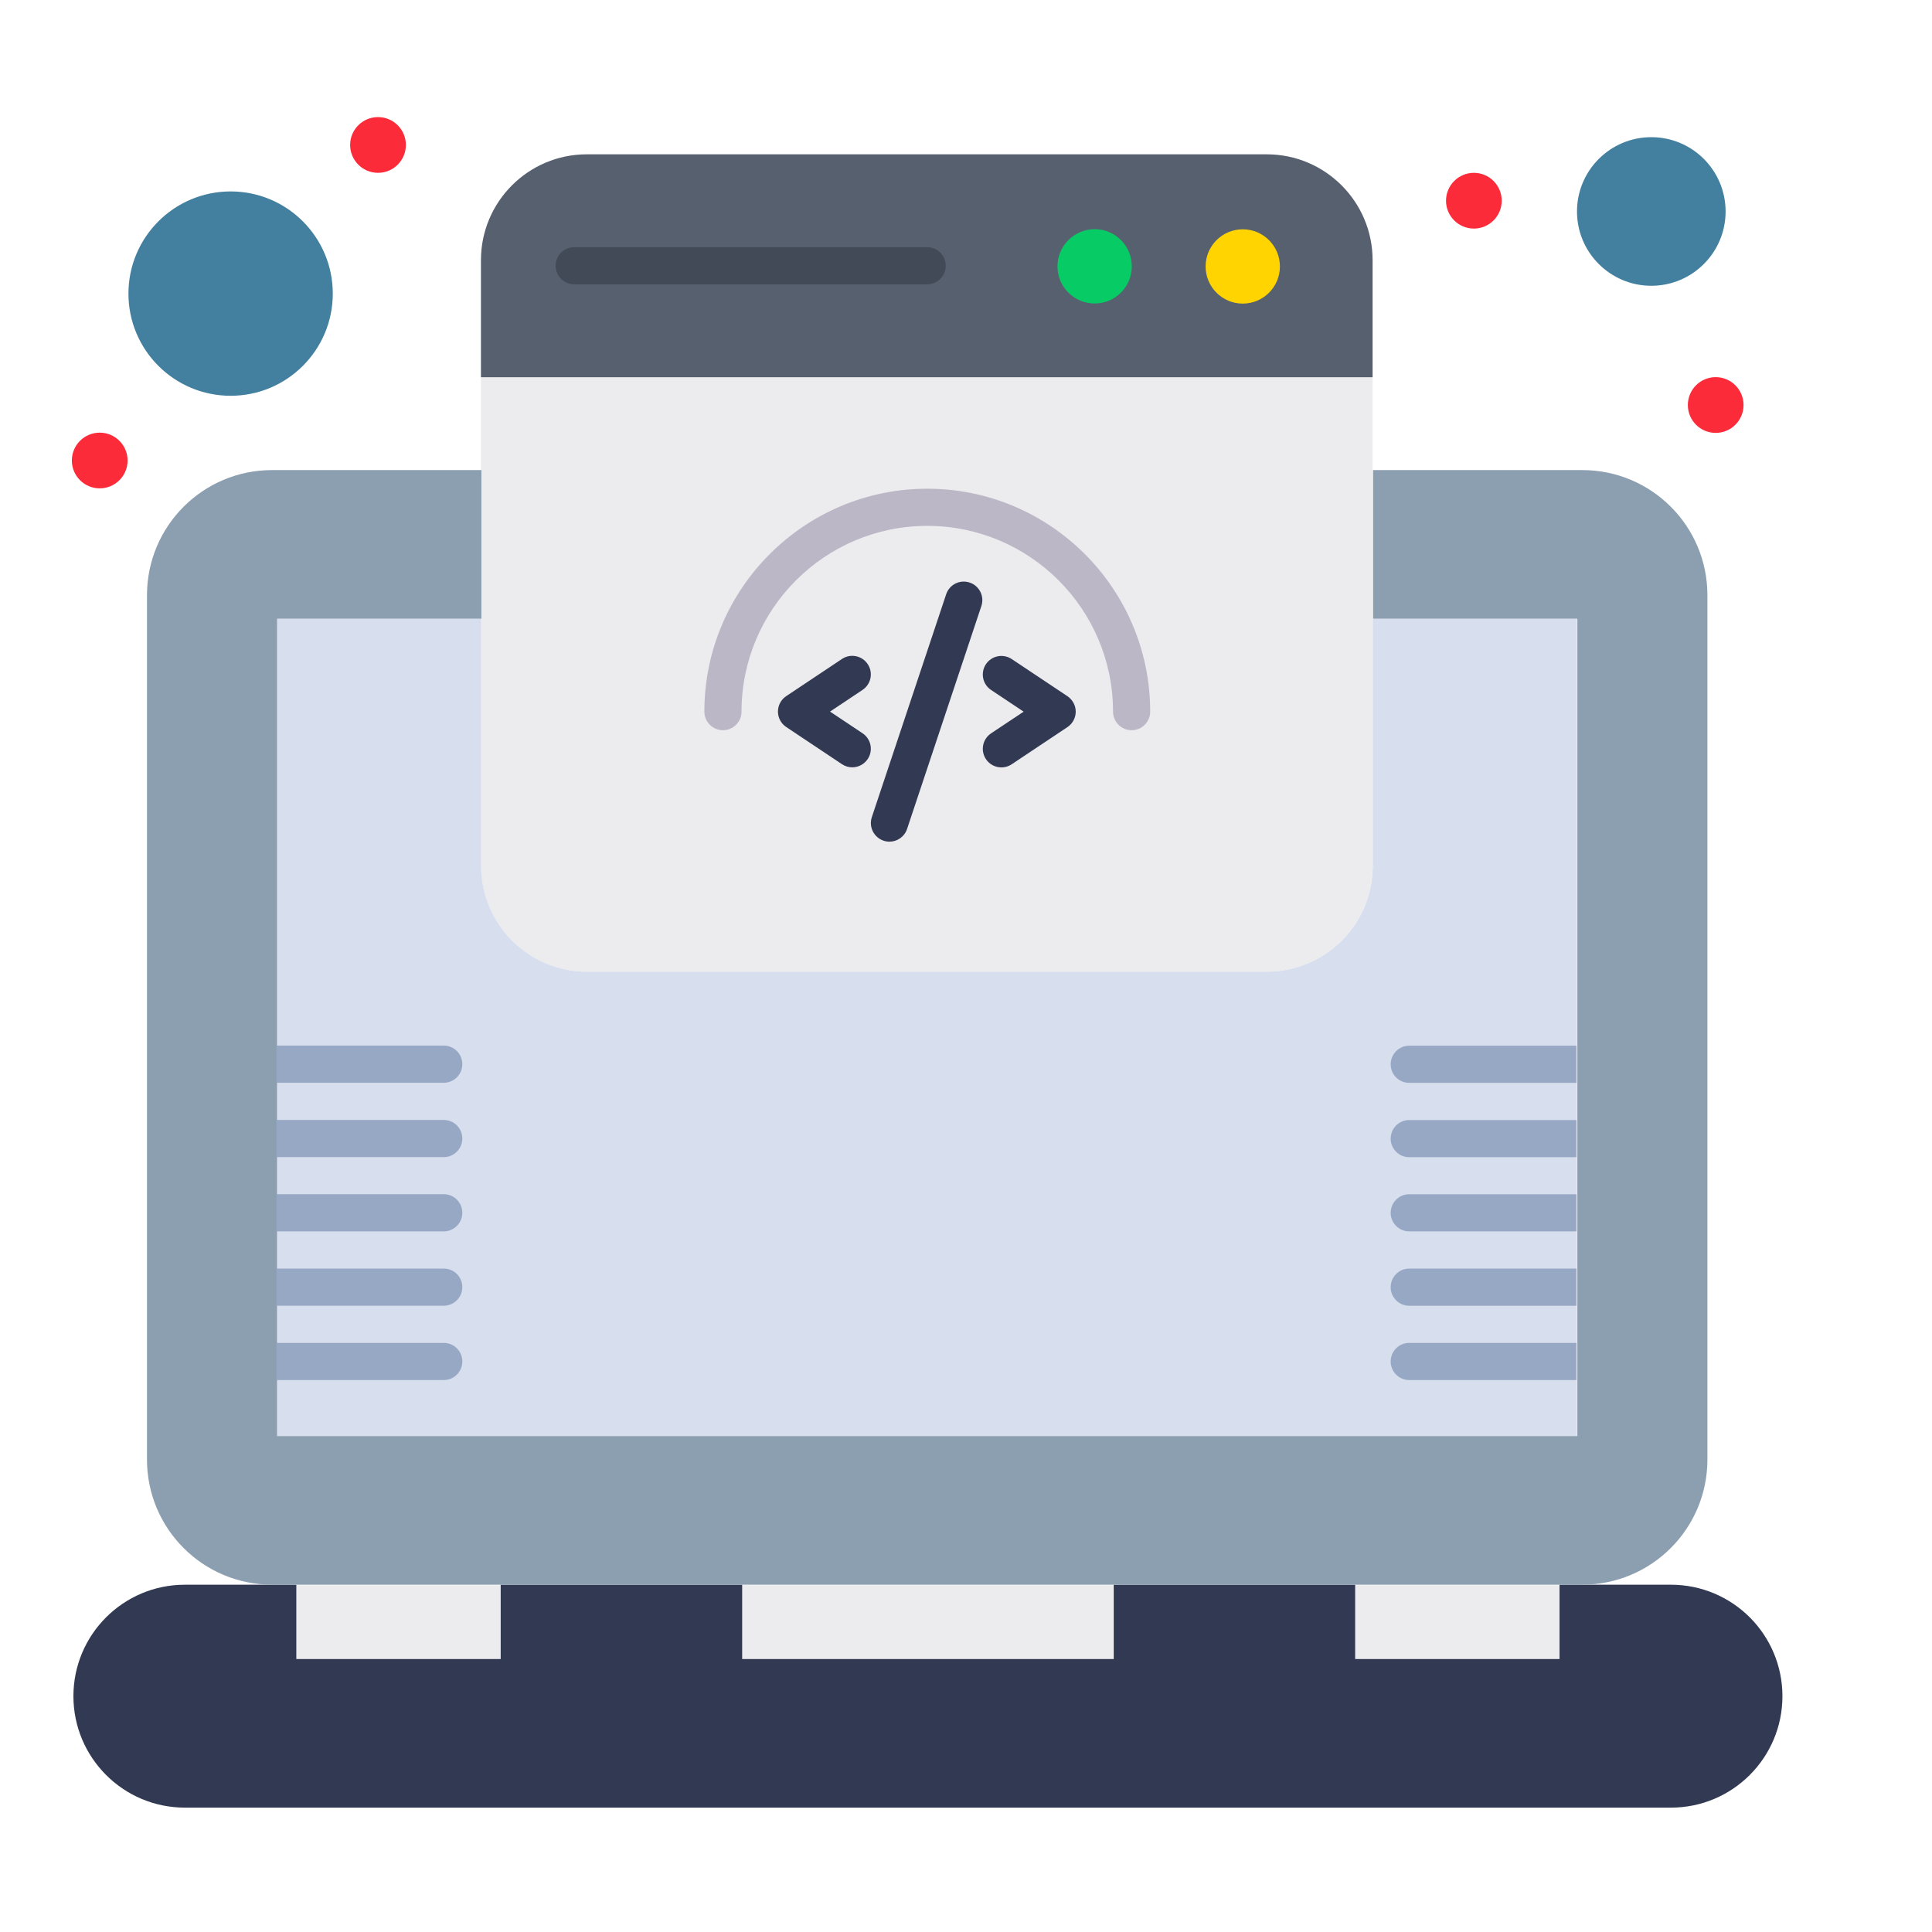 <svg width="48" height="48" viewBox="0 0 48 48" fill="none" xmlns="http://www.w3.org/2000/svg">
<path d="M41.026 3.408C42.046 3.408 42.872 4.234 42.872 5.254C42.872 6.274 42.046 7.1 41.026 7.1C40.007 7.1 39.18 6.274 39.18 5.254C39.18 4.234 40.007 3.408 41.026 3.408Z" fill="#4380A0"/>
<path d="M5.73 9.833C7.132 9.833 8.268 8.697 8.268 7.295C8.268 5.893 7.132 4.756 5.73 4.756C4.328 4.756 3.191 5.893 3.191 7.295C3.191 8.697 4.328 9.833 5.73 9.833Z" fill="#4380A0"/>
<path d="M34.102 15.372V21.511C34.102 22.964 32.924 24.141 31.471 24.141H14.58C13.127 24.141 11.949 22.964 11.949 21.511V15.372V11.68V9.372H34.102V11.68V15.372Z" fill="#ECEBED"/>
<path d="M6.875 31.987V30.141V28.295V26.449V15.372H11.952V21.511C11.952 22.963 13.13 24.141 14.582 24.141H31.474C32.927 24.141 34.105 22.963 34.105 21.511V15.372H39.181V26.449V28.295V30.141V31.987V33.834V35.68H6.875V33.834V31.987Z" fill="#D7DEED"/>
<path d="M33.676 39.384H38.752V41.23H33.676V39.384Z" fill="#ECEBED"/>
<path d="M18.422 39.383H27.652V41.229H18.422V39.383Z" fill="#ECEBED"/>
<path d="M7.355 39.385H12.432V41.231H7.355V39.385Z" fill="#ECEBED"/>
<path d="M43.473 40.183C43.974 40.684 44.284 41.377 44.284 42.141C44.284 43.67 43.044 44.91 41.515 44.91H4.593C3.829 44.91 3.137 44.6 2.636 44.099C2.134 43.597 1.824 42.905 1.824 42.141C1.824 40.611 3.064 39.372 4.593 39.372H6.778H7.362V41.218H12.439V39.372H18.439V41.218H27.669V39.372H33.669V41.218H38.746V39.372H39.33H41.515C42.279 39.372 42.971 39.682 43.473 40.183Z" fill="#313A52"/>
<path d="M42.42 14.787V36.263C42.42 37.98 41.029 39.371 39.312 39.371H38.728H33.651H27.651H18.421H12.421H7.344H6.76C5.043 39.371 3.652 37.98 3.652 36.263V14.787C3.652 13.07 5.043 11.679 6.76 11.679H11.96V15.371H6.883V26.448V28.294V30.14V31.986V33.833V35.679H39.189V33.833V31.986V30.14V28.294V26.448V15.371H34.113V11.679H39.312C41.029 11.679 42.42 13.07 42.42 14.787Z" fill="#8C9FB0"/>
<path d="M31.471 3.834H14.58C13.127 3.834 11.949 5.012 11.949 6.465V9.372H34.102V6.465C34.102 5.012 32.924 3.834 31.471 3.834Z" fill="#57606F"/>
<path d="M30.876 5.697C31.386 5.697 31.799 6.11 31.799 6.62C31.799 7.129 31.386 7.543 30.876 7.543C30.367 7.543 29.953 7.129 29.953 6.62C29.953 6.11 30.367 5.697 30.876 5.697Z" fill="#FFD400"/>
<path d="M27.197 5.694C27.706 5.694 28.119 6.108 28.119 6.617C28.119 7.127 27.706 7.54 27.197 7.54C26.687 7.54 26.273 7.127 26.273 6.617C26.273 6.108 26.687 5.694 27.197 5.694Z" fill="#07CC66"/>
<path d="M42.626 10.755C43.008 10.755 43.318 10.445 43.318 10.063C43.318 9.68 43.008 9.37 42.626 9.37C42.243 9.37 41.934 9.68 41.934 10.063C41.934 10.445 42.243 10.755 42.626 10.755Z" fill="#FB2B3A"/>
<path d="M36.618 5.679C37 5.679 37.31 5.369 37.31 4.987C37.31 4.604 37 4.294 36.618 4.294C36.236 4.294 35.926 4.604 35.926 4.987C35.926 5.369 36.236 5.679 36.618 5.679Z" fill="#FB2B3A"/>
<path d="M9.392 4.294C9.774 4.294 10.084 3.984 10.084 3.601C10.084 3.219 9.774 2.909 9.392 2.909C9.009 2.909 8.699 3.219 8.699 3.601C8.699 3.984 9.009 4.294 9.392 4.294Z" fill="#FB2B3A"/>
<path d="M2.477 12.133C2.86 12.133 3.17 11.824 3.17 11.441C3.17 11.059 2.86 10.749 2.477 10.749C2.095 10.749 1.785 11.059 1.785 11.441C1.785 11.824 2.095 12.133 2.477 12.133Z" fill="#FB2B3A"/>
<path d="M28.115 18.142C27.86 18.142 27.653 17.935 27.653 17.68C27.653 15.135 25.583 13.065 23.038 13.065C20.493 13.065 18.423 15.135 18.423 17.68C18.423 17.935 18.216 18.142 17.962 18.142C17.707 18.142 17.5 17.935 17.5 17.68C17.5 14.626 19.985 12.142 23.038 12.142C26.092 12.142 28.576 14.626 28.576 17.68C28.576 17.935 28.37 18.142 28.115 18.142Z" fill="#BCB7C6"/>
<path d="M24.88 19.066C24.731 19.066 24.584 18.994 24.495 18.86C24.354 18.648 24.411 18.362 24.623 18.22L25.432 17.681L24.623 17.142C24.411 17.001 24.354 16.714 24.495 16.502C24.637 16.29 24.923 16.233 25.136 16.374L26.52 17.297C26.648 17.383 26.726 17.527 26.726 17.681C26.726 17.835 26.648 17.98 26.52 18.065L25.136 18.988C25.057 19.041 24.968 19.066 24.88 19.066Z" fill="#313A52"/>
<path d="M21.174 19.064C21.086 19.064 20.997 19.038 20.918 18.986L19.534 18.063C19.405 17.977 19.328 17.833 19.328 17.679C19.328 17.524 19.405 17.38 19.534 17.295L20.918 16.372C21.13 16.23 21.417 16.288 21.558 16.5C21.7 16.712 21.642 16.998 21.43 17.14L20.622 17.679L21.43 18.218C21.642 18.36 21.7 18.646 21.558 18.858C21.469 18.991 21.323 19.064 21.174 19.064Z" fill="#313A52"/>
<path d="M22.099 20.911C22.05 20.911 22.001 20.903 21.953 20.887C21.711 20.806 21.58 20.545 21.66 20.303L23.507 14.765C23.587 14.523 23.849 14.392 24.09 14.473C24.332 14.553 24.463 14.815 24.382 15.056L22.536 20.595C22.472 20.788 22.292 20.911 22.099 20.911Z" fill="#313A52"/>
<path d="M23.035 7.064H14.266C14.011 7.064 13.805 6.857 13.805 6.602C13.805 6.347 14.011 6.141 14.266 6.141H23.035C23.29 6.141 23.497 6.347 23.497 6.602C23.497 6.857 23.29 7.064 23.035 7.064Z" fill="#414A56"/>
<path d="M11.025 33.364H6.871V34.287H11.025C11.28 34.287 11.486 34.08 11.486 33.825C11.486 33.57 11.28 33.364 11.025 33.364Z" fill="#97A8C4"/>
<path d="M11.025 25.978H6.871V26.901H11.025C11.28 26.901 11.486 26.694 11.486 26.439C11.486 26.184 11.28 25.978 11.025 25.978Z" fill="#97A8C4"/>
<path d="M11.025 29.669H6.871V30.593H11.025C11.28 30.593 11.486 30.386 11.486 30.131C11.486 29.876 11.28 29.669 11.025 29.669Z" fill="#97A8C4"/>
<path d="M11.025 31.517H6.871V32.44H11.025C11.28 32.44 11.486 32.233 11.486 31.978C11.486 31.723 11.28 31.517 11.025 31.517Z" fill="#97A8C4"/>
<path d="M11.025 27.825H6.871V28.748H11.025C11.28 28.748 11.486 28.541 11.486 28.286C11.486 28.031 11.28 27.825 11.025 27.825Z" fill="#97A8C4"/>
<path d="M34.551 33.825C34.551 34.08 34.757 34.287 35.012 34.287H39.166V33.364H35.012C34.757 33.364 34.551 33.57 34.551 33.825Z" fill="#97A8C4"/>
<path d="M35.012 25.98C34.757 25.98 34.551 26.187 34.551 26.442C34.551 26.697 34.757 26.903 35.012 26.903H39.166V25.98H35.012Z" fill="#97A8C4"/>
<path d="M34.551 28.289C34.551 28.544 34.757 28.75 35.012 28.75H39.166V27.827H35.012C34.757 27.827 34.551 28.034 34.551 28.289Z" fill="#97A8C4"/>
<path d="M34.551 31.98C34.551 32.234 34.757 32.441 35.012 32.441H39.166V31.518H35.012C34.757 31.518 34.551 31.724 34.551 31.98Z" fill="#97A8C4"/>
<path d="M34.551 30.132C34.551 30.387 34.757 30.593 35.012 30.593H39.166V29.67H35.012C34.757 29.67 34.551 29.877 34.551 30.132Z" fill="#97A8C4"/>
</svg>
